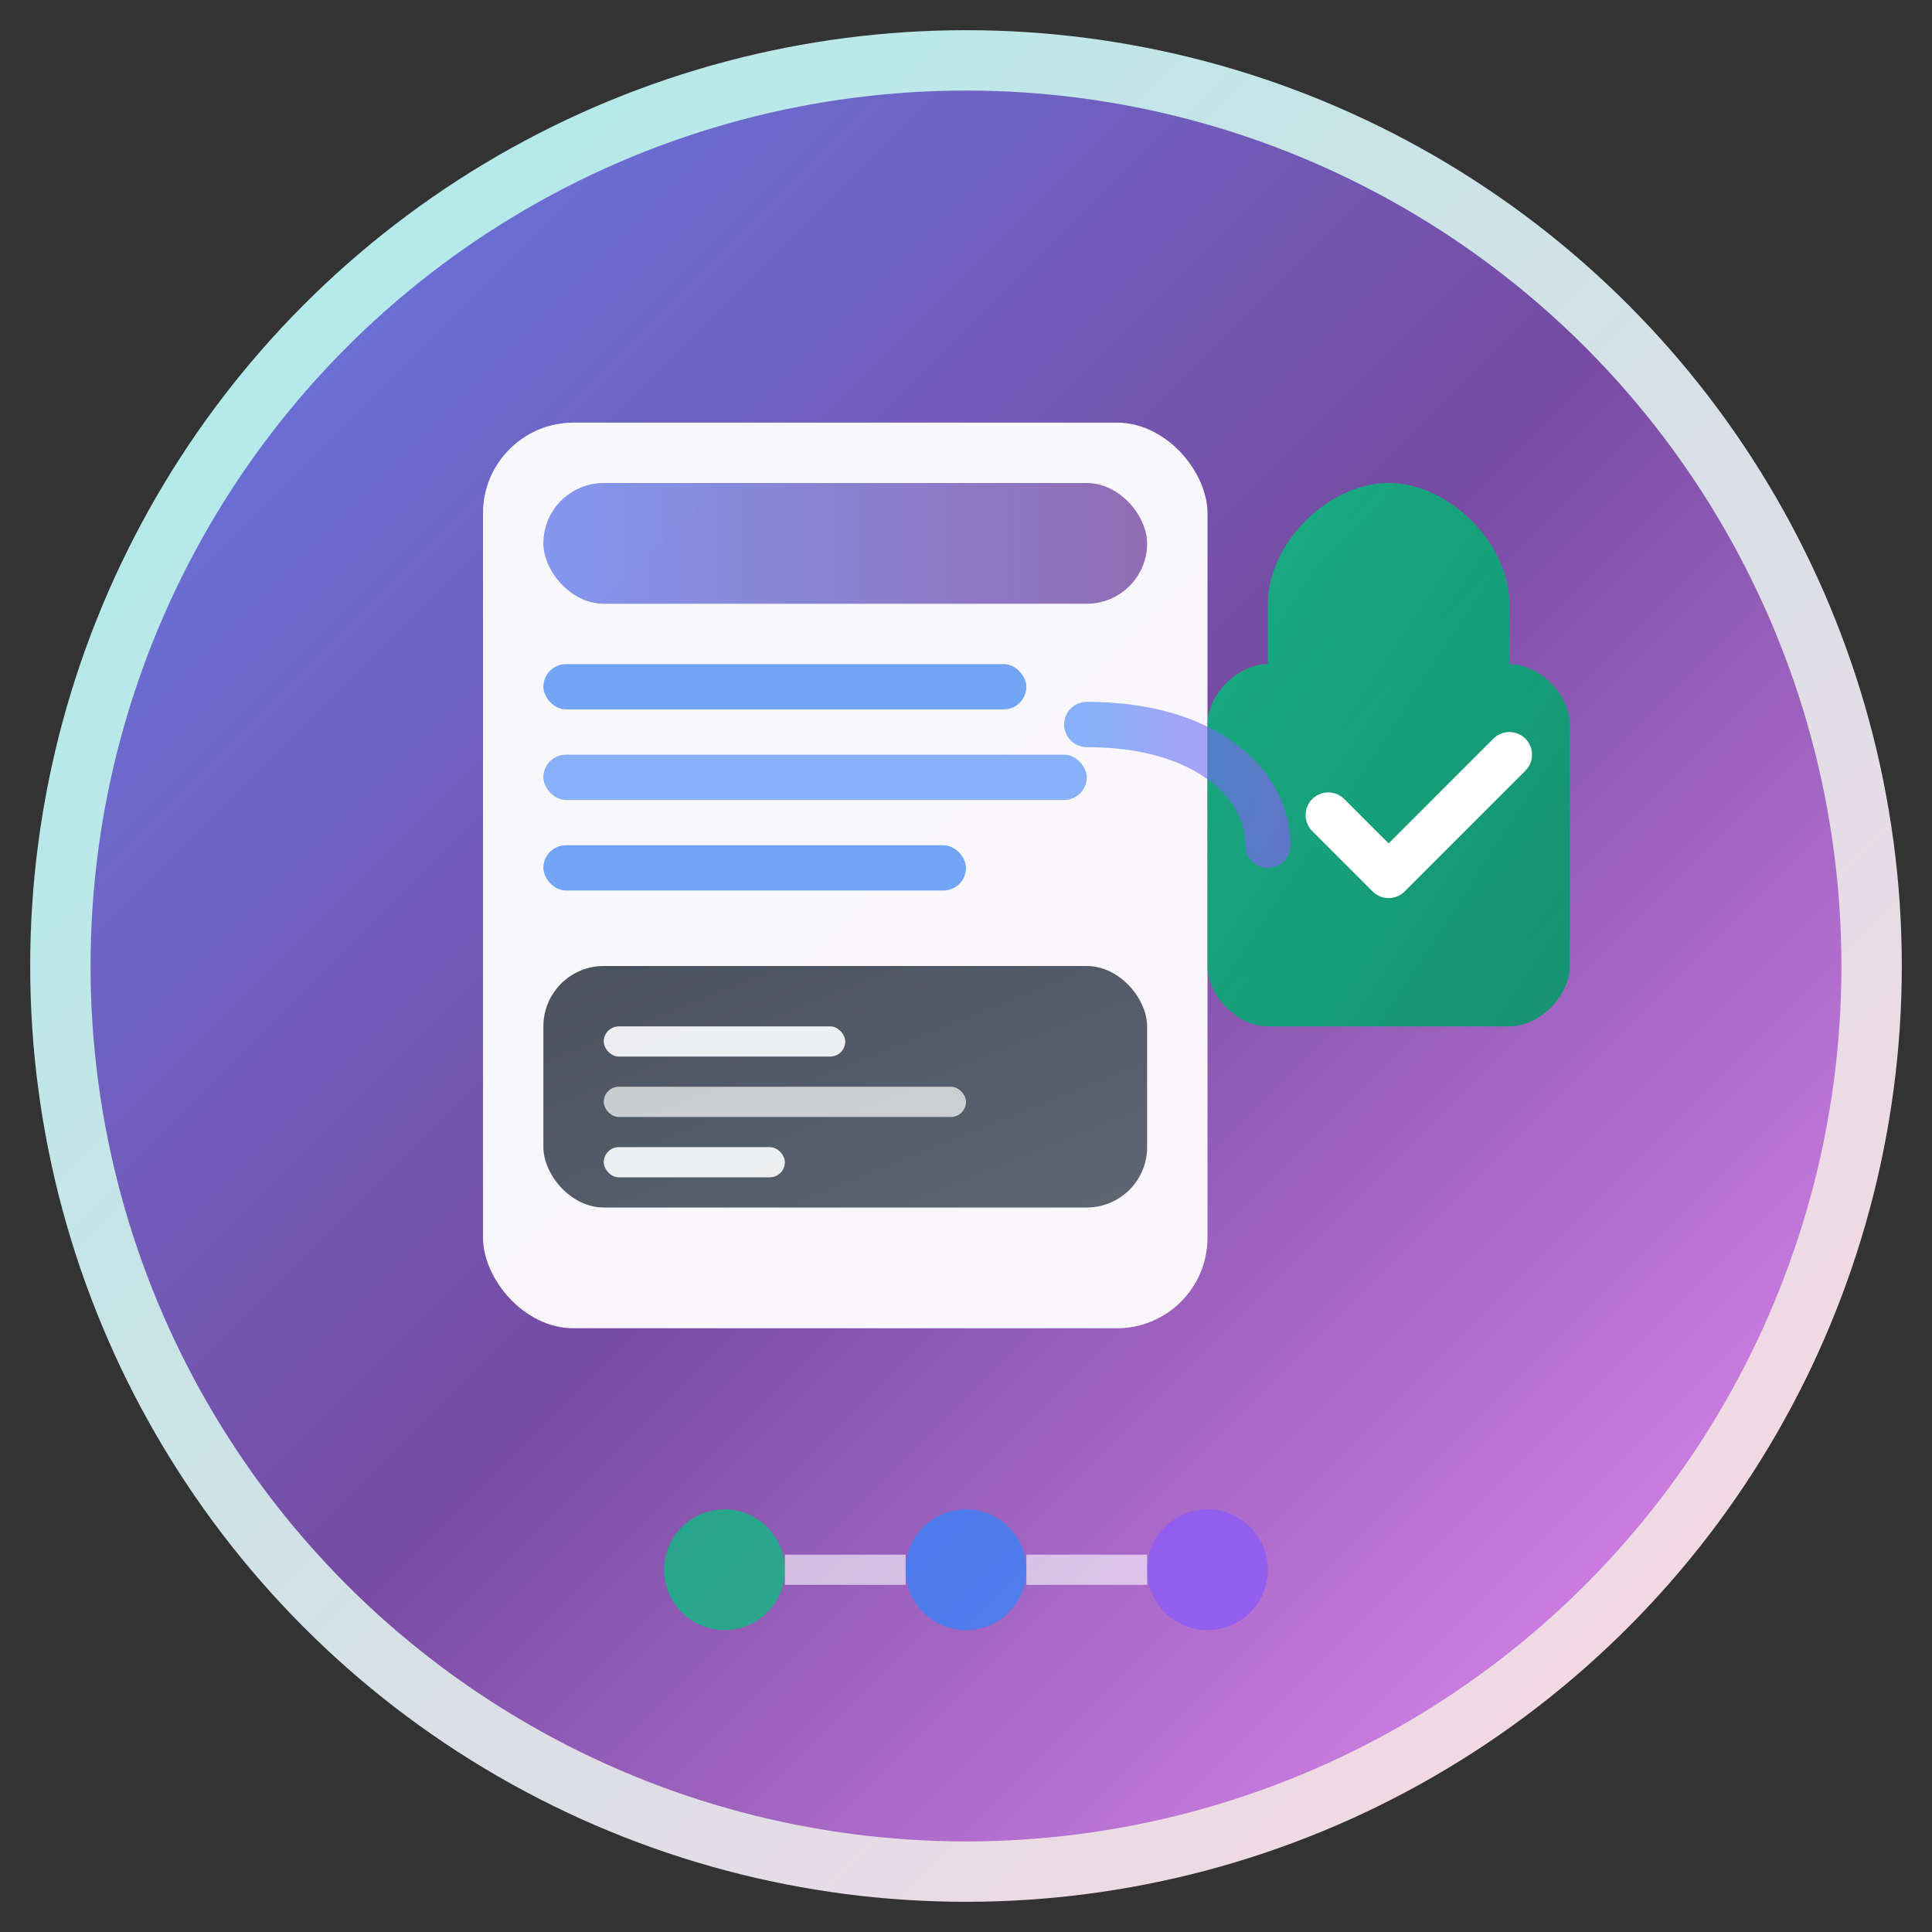 <svg width="128" height="128" viewBox="0 0 128 128" fill="none" xmlns="http://www.w3.org/2000/svg">
  <rect x="0" y="0" width="128" height="128" fill="#333333" stroke="none"/>
  <!-- 背景圆形 -->
  <circle cx="64" cy="64" r="60" fill="url(#gradient)" stroke="url(#borderGradient)" stroke-width="4"/>
  
  <!-- 主图标 - 法律文档与代码结合设计 -->
  <g transform="translate(28, 24)">
    <!-- 主文档背景 -->
    <rect x="4" y="4" width="48" height="60" rx="6" fill="#ffffff" opacity="0.95" stroke="none"/>
    
    <!-- 文档顶部标题区域 -->
    <rect x="8" y="8" width="40" height="8" rx="4" fill="url(#textGradient)" opacity="0.8"/>
    
    <!-- 法律条款线条 -->
    <rect x="8" y="20" width="32" height="3" rx="1.5" fill="#3B82F6" opacity="0.7"/>
    <rect x="8" y="26" width="36" height="3" rx="1.5" fill="#3B82F6" opacity="0.6"/>
    <rect x="8" y="32" width="28" height="3" rx="1.5" fill="#3B82F6" opacity="0.7"/>
    
    <!-- 代码块区域 -->
    <rect x="8" y="40" width="40" height="16" rx="4" fill="url(#codeGradient)" opacity="0.8"/>
    
    <!-- 代码行 -->
    <rect x="12" y="44" width="16" height="2" rx="1" fill="#ffffff" opacity="0.9"/>
    <rect x="12" y="48" width="24" height="2" rx="1" fill="#ffffff" opacity="0.7"/>
    <rect x="12" y="52" width="12" height="2" rx="1" fill="#ffffff" opacity="0.9"/>
    
    <!-- 许可证图标 - 盾牌形状 -->
    <path d="M56 16c0-4 4-8 8-8s8 4 8 8v4c2 0 4 2 4 4v16c0 2-2 4-4 4h-16c-2 0-4-2-4-4v-16c0-2 2-4 4-4v-4z" 
          fill="url(#shieldGradient)" opacity="0.9"/>
    
    <!-- 盾牌内的勾号 -->
    <path d="M60 30l4 4 8-8" stroke="#ffffff" stroke-width="3" stroke-linecap="round" stroke-linejoin="round" fill="none"/>
    
    <!-- 装饰性连接线 -->
    <path d="M44 24c8 0 12 4 12 8" stroke="url(#connectionGradient)" stroke-width="3" stroke-linecap="round" fill="none" opacity="0.6"/>
  </g>
  
  <!-- 底部装饰 - 代表开源社区 -->
  <g transform="translate(40, 96)">
    <circle cx="8" cy="8" r="4" fill="#10B981" opacity="0.8"/>
    <circle cx="24" cy="8" r="4" fill="#3B82F6" opacity="0.8"/>
    <circle cx="40" cy="8" r="4" fill="#8B5CF6" opacity="0.8"/>
    <!-- 连接线 -->
    <path d="M12 8h8M28 8h8" stroke="#ffffff" stroke-width="2" opacity="0.6"/>
  </g>
  
  <!-- 渐变定义 -->
  <defs>
    <linearGradient id="gradient" x1="0%" y1="0%" x2="100%" y2="100%">
      <stop offset="0%" style="stop-color:#667eea;stop-opacity:1" />
      <stop offset="50%" style="stop-color:#764ba2;stop-opacity:1" />
      <stop offset="100%" style="stop-color:#f093fb;stop-opacity:1" />
    </linearGradient>
    <linearGradient id="borderGradient" x1="0%" y1="0%" x2="100%" y2="100%">
      <stop offset="0%" style="stop-color:#a8edea;stop-opacity:1" />
      <stop offset="100%" style="stop-color:#fed6e3;stop-opacity:1" />
    </linearGradient>
    <linearGradient id="textGradient" x1="0%" y1="0%" x2="100%" y2="0%">
      <stop offset="0%" style="stop-color:#667eea;stop-opacity:1" />
      <stop offset="100%" style="stop-color:#764ba2;stop-opacity:1" />
    </linearGradient>
    <linearGradient id="codeGradient" x1="0%" y1="0%" x2="100%" y2="100%">
      <stop offset="0%" style="stop-color:#1f2937;stop-opacity:1" />
      <stop offset="100%" style="stop-color:#374151;stop-opacity:1" />
    </linearGradient>
    <linearGradient id="shieldGradient" x1="0%" y1="0%" x2="100%" y2="100%">
      <stop offset="0%" style="stop-color:#10B981;stop-opacity:1" />
      <stop offset="100%" style="stop-color:#059669;stop-opacity:1" />
    </linearGradient>
    <linearGradient id="connectionGradient" x1="0%" y1="0%" x2="100%" y2="0%">
      <stop offset="0%" style="stop-color:#3B82F6;stop-opacity:1" />
      <stop offset="100%" style="stop-color:#8B5CF6;stop-opacity:1" />
    </linearGradient>
  </defs>
</svg>